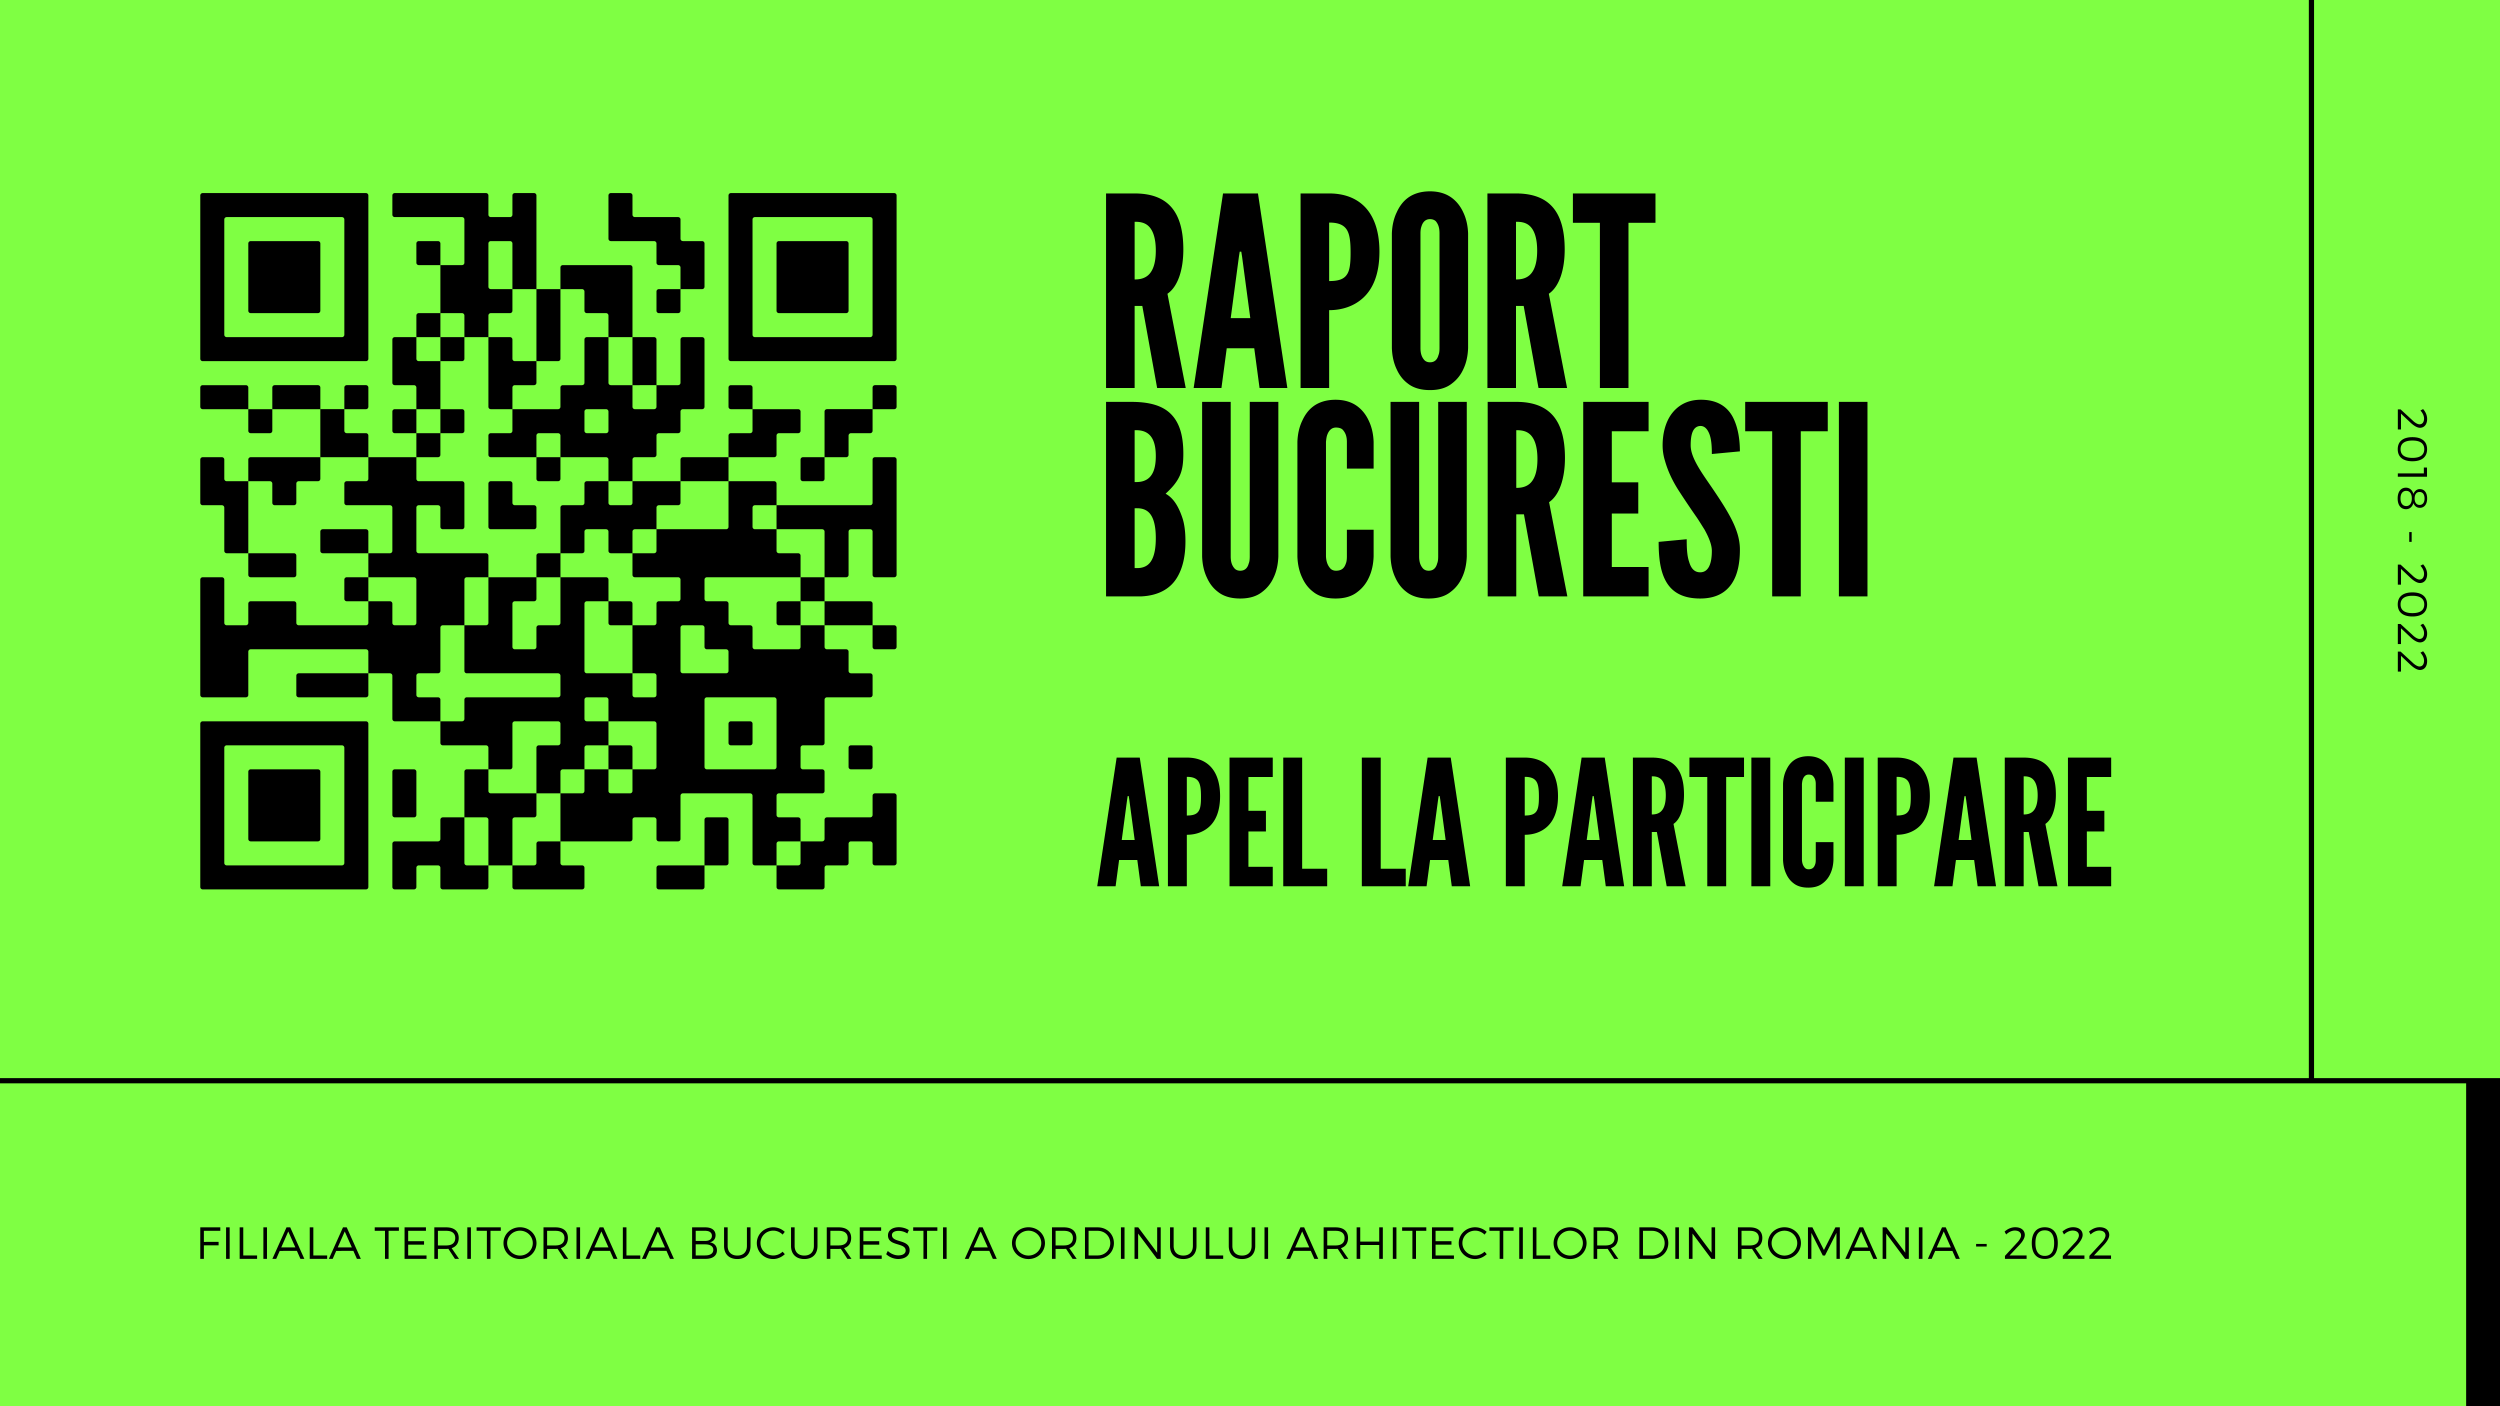 <?xml version="1.0" encoding="UTF-8" standalone="no"?>
<svg xmlns="http://www.w3.org/2000/svg" width="1920" height="1080" viewBox="0 0 1920 1080">
  <path d="M0 0h1920v1080H0z" style="fill:#7fff43"/>
  <path d="M631.418 683.054h-33.192a1.844 1.844 0 0 1-1.844-1.844v-16.596h16.596a1.844 1.844 0 0 0 1.844-1.844v-16.597h16.596a1.844 1.844 0 0 0 1.844-1.844v-14.752c0-1.018.826-1.844 1.844-1.844H668.3a1.844 1.844 0 0 0 1.844-1.844v-14.752c0-1.019.826-1.844 1.844-1.844h14.752c1.019 0 1.844.825 1.844 1.844v51.633a1.844 1.844 0 0 1-1.844 1.844h-14.752a1.844 1.844 0 0 1-1.844-1.844v-14.753a1.844 1.844 0 0 0-1.844-1.844h-14.752a1.844 1.844 0 0 0-1.844 1.844v14.753a1.844 1.844 0 0 1-1.844 1.844h-14.753a1.844 1.844 0 0 0-1.844 1.844v14.752a1.844 1.844 0 0 1-1.844 1.844zm-92.2 0h-33.193a1.844 1.844 0 0 1-1.844-1.844v-14.752c0-1.019.825-1.844 1.844-1.844h35.036v16.596a1.844 1.844 0 0 1-1.844 1.844zm-92.202 0h-51.633a1.844 1.844 0 0 1-1.844-1.844v-16.596h16.596a1.844 1.844 0 0 0 1.844-1.844v-14.753c0-1.018.826-1.844 1.844-1.844h16.597v16.597c0 1.018.825 1.844 1.844 1.844h14.752c1.018 0 1.844.825 1.844 1.844v14.752a1.844 1.844 0 0 1-1.844 1.844zm-73.761 0h-33.193a1.844 1.844 0 0 1-1.844-1.844v-14.752a1.844 1.844 0 0 0-1.844-1.844h-14.752a1.844 1.844 0 0 0-1.844 1.844v14.752a1.844 1.844 0 0 1-1.844 1.844h-14.752a1.844 1.844 0 0 1-1.844-1.844v-33.193c0-1.018.825-1.844 1.844-1.844h33.192a1.844 1.844 0 0 0 1.844-1.844v-14.752c0-1.018.826-1.844 1.844-1.844h16.597v35.037c0 1.018.825 1.844 1.844 1.844h16.596v16.596a1.844 1.844 0 0 1-1.844 1.844zm-92.201 0H155.66a1.844 1.844 0 0 1-1.844-1.844V555.816c0-1.018.825-1.844 1.844-1.844h125.394c1.018 0 1.844.826 1.844 1.844V681.21a1.844 1.844 0 0 1-1.844 1.844zm313.484-18.44h-14.752a1.844 1.844 0 0 1-1.844-1.844v-51.633a1.844 1.844 0 0 0-1.844-1.844h-51.633a1.844 1.844 0 0 0-1.844 1.844v33.192a1.844 1.844 0 0 1-1.844 1.844h-14.752a1.844 1.844 0 0 1-1.844-1.844v-14.752a1.844 1.844 0 0 0-1.844-1.844h-14.753a1.844 1.844 0 0 0-1.844 1.844v14.752a1.844 1.844 0 0 1-1.844 1.844H430.42v-36.88h16.596a1.844 1.844 0 0 0 1.844-1.844v-16.596h18.44v16.596c0 1.018.826 1.844 1.844 1.844h14.752a1.844 1.844 0 0 0 1.844-1.844v-16.596h16.597a1.844 1.844 0 0 0 1.844-1.844v-33.193a1.844 1.844 0 0 0-1.844-1.844H467.3v-16.596a1.844 1.844 0 0 0-1.844-1.844h-14.752a1.844 1.844 0 0 0-1.844 1.844v14.752c0 1.018.826 1.844 1.844 1.844H467.3v18.44h-16.596a1.844 1.844 0 0 0-1.844 1.844v16.597h-16.596a1.844 1.844 0 0 0-1.844 1.844v16.596h-18.44v-35.037c0-1.018.825-1.844 1.843-1.844h14.753a1.844 1.844 0 0 0 1.844-1.844v-14.752a1.844 1.844 0 0 0-1.844-1.844h-33.193a1.844 1.844 0 0 0-1.844 1.844v33.193a1.844 1.844 0 0 1-1.844 1.844H375.1v-16.597a1.844 1.844 0 0 0-1.844-1.844h-33.193a1.844 1.844 0 0 1-1.844-1.844v-16.596h16.597a1.844 1.844 0 0 0 1.844-1.844v-14.752c0-1.019.825-1.844 1.844-1.844h70.073a1.844 1.844 0 0 0 1.844-1.844v-14.752a1.844 1.844 0 0 0-1.844-1.844h-70.073a1.844 1.844 0 0 1-1.844-1.844V480.21h16.596a1.844 1.844 0 0 0 1.844-1.844V443.33h36.88v16.596a1.844 1.844 0 0 1-1.844 1.844h-14.752a1.844 1.844 0 0 0-1.844 1.844v33.192c0 1.019.826 1.844 1.844 1.844h14.752a1.844 1.844 0 0 0 1.844-1.844v-14.752c0-1.018.826-1.844 1.844-1.844h14.753a1.844 1.844 0 0 0 1.844-1.844V443.33h35.036c1.019 0 1.844.825 1.844 1.844v16.596h-16.596a1.844 1.844 0 0 0-1.844 1.844v51.633c0 1.018.826 1.844 1.844 1.844h35.036v16.596c0 1.018.826 1.844 1.844 1.844h14.753a1.844 1.844 0 0 0 1.844-1.844v-14.752a1.844 1.844 0 0 0-1.844-1.844H485.74V480.21h16.597a1.844 1.844 0 0 0 1.844-1.844v-14.752c0-1.019.825-1.844 1.844-1.844h14.752a1.844 1.844 0 0 0 1.844-1.844v-14.752a1.844 1.844 0 0 0-1.844-1.844h-33.193a1.844 1.844 0 0 1-1.844-1.844V424.89h16.597a1.844 1.844 0 0 0 1.844-1.844V406.45h53.476a1.844 1.844 0 0 0 1.844-1.844V369.57h35.037c1.018 0 1.844.825 1.844 1.844v16.596h-16.596a1.844 1.844 0 0 0-1.844 1.844v14.752c0 1.018.825 1.844 1.844 1.844h16.596v16.596c0 1.019.826 1.844 1.844 1.844h14.752c1.019 0 1.844.826 1.844 1.844v16.597h-71.917a1.844 1.844 0 0 0-1.844 1.844v14.752c0 1.018.826 1.844 1.844 1.844h14.752c1.019 0 1.844.825 1.844 1.844v14.752c0 1.018.826 1.844 1.844 1.844h14.753c1.018 0 1.844.826 1.844 1.844v14.752c0 1.019.825 1.844 1.844 1.844h33.192a1.844 1.844 0 0 0 1.844-1.844v-16.596h18.44v16.596c0 1.019.826 1.844 1.844 1.844h14.753c1.018 0 1.844.826 1.844 1.844v14.753c0 1.018.825 1.844 1.844 1.844h14.752c1.018 0 1.844.825 1.844 1.844v14.752a1.844 1.844 0 0 1-1.844 1.844h-33.193a1.844 1.844 0 0 0-1.844 1.844v33.192a1.844 1.844 0 0 1-1.844 1.844h-14.752a1.844 1.844 0 0 0-1.844 1.844v14.753c0 1.018.826 1.844 1.844 1.844h14.752c1.019 0 1.844.825 1.844 1.844v14.752a1.844 1.844 0 0 1-1.844 1.844h-33.192a1.844 1.844 0 0 0-1.844 1.844v14.752c0 1.018.826 1.844 1.844 1.844h14.752c1.019 0 1.844.826 1.844 1.844v16.596h-16.596a1.844 1.844 0 0 0-1.844 1.844v16.597zm-36.88 0H541.06v-35.037c0-1.018.826-1.844 1.844-1.844h14.752c1.019 0 1.844.826 1.844 1.844v33.193a1.844 1.844 0 0 1-1.844 1.844zm-165.963 0H375.1v-35.037a1.844 1.844 0 0 0-1.844-1.844H356.66v-35.036c0-1.019.825-1.844 1.844-1.844H375.1v16.596c0 1.018.826 1.844 1.844 1.844h35.036v16.596a1.844 1.844 0 0 1-1.844 1.844h-14.752a1.844 1.844 0 0 0-1.844 1.844v35.037zm-127.238-1.844v-88.514a1.844 1.844 0 0 0-1.844-1.844H174.1a1.844 1.844 0 0 0-1.844 1.844v88.514c0 1.018.826 1.844 1.844 1.844h88.513a1.844 1.844 0 0 0 1.844-1.844zm-20.284-16.597H192.54a1.844 1.844 0 0 1-1.844-1.844v-51.632c0-1.019.826-1.844 1.844-1.844h51.633c1.019 0 1.844.825 1.844 1.844v51.632a1.844 1.844 0 0 1-1.844 1.844zm73.761-18.44h-14.752a1.844 1.844 0 0 1-1.844-1.844v-33.192c0-1.019.825-1.844 1.844-1.844h14.752c1.019 0 1.844.825 1.844 1.844v33.192a1.844 1.844 0 0 1-1.844 1.844zm350.365-36.88h-14.752a1.844 1.844 0 0 1-1.844-1.844v-14.753c0-1.018.825-1.844 1.844-1.844h14.752c1.018 0 1.844.826 1.844 1.844v14.753a1.844 1.844 0 0 1-1.844 1.844zm-71.917-1.844v-51.633a1.844 1.844 0 0 0-1.844-1.844h-51.633a1.844 1.844 0 0 0-1.844 1.844v51.633c0 1.018.826 1.844 1.844 1.844h51.633a1.844 1.844 0 0 0 1.844-1.844zm-112.486 1.844H467.3v-18.44h16.596c1.019 0 1.844.825 1.844 1.843v16.597zm92.202-18.44h-14.753a1.844 1.844 0 0 1-1.844-1.845v-14.752c0-1.018.826-1.844 1.844-1.844h14.753c1.018 0 1.844.826 1.844 1.844v14.752a1.844 1.844 0 0 1-1.844 1.844zm-239.724-18.441h-33.192a1.844 1.844 0 0 1-1.844-1.844v-33.192a1.844 1.844 0 0 0-1.844-1.844h-16.596v-16.597a1.844 1.844 0 0 0-1.844-1.844H192.54a1.844 1.844 0 0 0-1.844 1.844v33.193a1.844 1.844 0 0 1-1.844 1.844H155.66a1.844 1.844 0 0 1-1.844-1.844v-88.513c0-1.019.825-1.844 1.844-1.844h14.752c1.019 0 1.844.825 1.844 1.844v33.192c0 1.018.826 1.844 1.844 1.844h14.752a1.844 1.844 0 0 0 1.844-1.844v-14.752c0-1.019.826-1.844 1.844-1.844h33.193c1.018 0 1.844.825 1.844 1.844v14.752c0 1.018.826 1.844 1.844 1.844h51.633a1.844 1.844 0 0 0 1.844-1.844v-16.596h16.596c1.018 0 1.844.825 1.844 1.844v14.752c0 1.018.825 1.844 1.844 1.844h14.752a1.844 1.844 0 0 0 1.844-1.844v-33.192a1.844 1.844 0 0 0-1.844-1.844h-35.036v-18.44h16.596a1.844 1.844 0 0 0 1.844-1.845v-33.192a1.844 1.844 0 0 0-1.844-1.844H266.3a1.844 1.844 0 0 1-1.844-1.844v-14.752c0-1.019.826-1.844 1.844-1.844h14.753a1.844 1.844 0 0 0 1.844-1.844v-16.597h36.88v16.597c0 1.018.826 1.844 1.844 1.844h33.193c1.018 0 1.844.825 1.844 1.844v33.192a1.844 1.844 0 0 1-1.844 1.844h-14.753a1.844 1.844 0 0 1-1.844-1.844v-14.752a1.844 1.844 0 0 0-1.844-1.844h-14.752a1.844 1.844 0 0 0-1.844 1.844v33.192c0 1.019.826 1.844 1.844 1.844h51.633c1.018 0 1.844.826 1.844 1.844v16.597h-16.596a1.844 1.844 0 0 0-1.844 1.844v35.036h-16.597a1.844 1.844 0 0 0-1.844 1.844v33.193a1.844 1.844 0 0 1-1.844 1.844h-14.752a1.844 1.844 0 0 0-1.844 1.844v14.752c0 1.018.826 1.844 1.844 1.844h14.752c1.019 0 1.844.825 1.844 1.844v16.596zm-55.32-18.44H229.42a1.844 1.844 0 0 1-1.844-1.844v-14.752c0-1.019.825-1.844 1.844-1.844h53.477v16.596a1.844 1.844 0 0 1-1.844 1.844zM559.5 515.248v-14.753a1.844 1.844 0 0 0-1.844-1.844h-14.752a1.844 1.844 0 0 1-1.844-1.844v-14.752a1.844 1.844 0 0 0-1.844-1.844h-14.752a1.844 1.844 0 0 0-1.844 1.844v33.193c0 1.018.826 1.844 1.844 1.844h33.192a1.844 1.844 0 0 0 1.844-1.844zm127.24-16.598h-14.752a1.844 1.844 0 0 1-1.844-1.844V480.21h16.596c1.019 0 1.844.826 1.844 1.844v14.752a1.844 1.844 0 0 1-1.844 1.844zm-18.44-18.44h-35.037v-18.44H668.3c1.018 0 1.844.825 1.844 1.844v16.596zm-55.32 0h-14.753a1.844 1.844 0 0 1-1.844-1.844v-14.752c0-1.019.826-1.844 1.844-1.844h16.596v18.44zm-129.083 0h-14.752a1.844 1.844 0 0 1-1.844-1.844V461.77h16.596c1.019 0 1.844.825 1.844 1.844v16.596zm147.522-18.44h-16.596v-18.44h18.44v18.44zm-350.364 0H266.3a1.844 1.844 0 0 1-1.844-1.844v-14.752c0-1.019.826-1.844 1.844-1.844h16.597v18.44zm405.685-18.44h-14.752a1.844 1.844 0 0 1-1.844-1.844v-33.193a1.844 1.844 0 0 0-1.844-1.844h-14.752a1.844 1.844 0 0 0-1.844 1.844v33.193a1.844 1.844 0 0 1-1.844 1.844h-16.597v-35.037a1.844 1.844 0 0 0-1.844-1.844h-35.036v-18.44H668.3a1.844 1.844 0 0 0 1.844-1.844v-33.193c0-1.018.826-1.844 1.844-1.844h14.752c1.019 0 1.844.826 1.844 1.844v88.514a1.844 1.844 0 0 1-1.844 1.844zm-258.163 0H411.98v-16.597c0-1.018.826-1.844 1.844-1.844h16.597v18.44zm-202.843 0H192.54a1.844 1.844 0 0 1-1.844-1.844V424.89h35.037c1.018 0 1.844.826 1.844 1.844v14.753a1.844 1.844 0 0 1-1.844 1.844zm258.163-18.44h-14.752a1.844 1.844 0 0 1-1.844-1.845v-14.752a1.844 1.844 0 0 0-1.844-1.844h-14.752a1.844 1.844 0 0 0-1.844 1.844v14.752a1.844 1.844 0 0 1-1.844 1.844H430.42v-35.036c0-1.019.825-1.844 1.844-1.844h14.752a1.844 1.844 0 0 0 1.844-1.844v-14.752c0-1.019.826-1.844 1.844-1.844H467.3v16.596c0 1.018.826 1.844 1.844 1.844h14.752a1.844 1.844 0 0 0 1.844-1.844V369.57h36.88v16.596a1.844 1.844 0 0 1-1.843 1.844h-14.752a1.844 1.844 0 0 0-1.844 1.844v16.596h-16.597a1.844 1.844 0 0 0-1.844 1.844v16.596zm-202.842 0H247.86a1.844 1.844 0 0 1-1.844-1.845v-14.752c0-1.018.826-1.844 1.844-1.844h33.193c1.018 0 1.844.826 1.844 1.844v16.596zm-92.202 0H174.1a1.844 1.844 0 0 1-1.844-1.845v-33.192a1.844 1.844 0 0 0-1.844-1.844H155.66a1.844 1.844 0 0 1-1.844-1.844v-33.193c0-1.018.825-1.844 1.844-1.844h14.752c1.019 0 1.844.826 1.844 1.844v14.753c0 1.018.826 1.844 1.844 1.844h16.596v55.32zm221.283-18.44h-33.192a1.844 1.844 0 0 1-1.844-1.845v-33.192c0-1.019.826-1.844 1.844-1.844h14.752c1.019 0 1.844.825 1.844 1.844v14.752c0 1.018.826 1.844 1.844 1.844h14.752c1.019 0 1.844.825 1.844 1.844v14.752a1.844 1.844 0 0 1-1.844 1.844zm-184.403-18.44H210.98a1.844 1.844 0 0 1-1.844-1.844v-14.752a1.844 1.844 0 0 0-1.844-1.844h-16.597v-16.597c0-1.018.826-1.844 1.844-1.844h53.477v16.597a1.844 1.844 0 0 1-1.844 1.844H229.42a1.844 1.844 0 0 0-1.844 1.844v14.752a1.844 1.844 0 0 1-1.844 1.844zm405.685-18.44h-14.752a1.844 1.844 0 0 1-1.844-1.844v-14.753c0-1.018.826-1.844 1.844-1.844h16.596v16.597a1.844 1.844 0 0 1-1.844 1.844zm-73.76 0H522.62v-16.597c0-1.018.826-1.844 1.844-1.844H559.5v18.44zm-73.762 0H467.3v-16.597a1.844 1.844 0 0 0-1.844-1.844H430.42v-16.596a1.844 1.844 0 0 0-1.844-1.844h-14.753a1.844 1.844 0 0 0-1.844 1.844v16.596h-35.036a1.844 1.844 0 0 1-1.844-1.844v-14.752c0-1.018.826-1.844 1.844-1.844h14.752a1.844 1.844 0 0 0 1.844-1.844v-16.596h35.037a1.844 1.844 0 0 0 1.844-1.844v-14.752c0-1.019.825-1.844 1.844-1.844h14.752a1.844 1.844 0 0 0 1.844-1.844v-33.193c0-1.018.826-1.844 1.844-1.844H467.3v35.037c0 1.018.826 1.844 1.844 1.844h16.596v16.596c0 1.018.826 1.844 1.844 1.844h14.753a1.844 1.844 0 0 0 1.844-1.844v-16.596h16.596a1.844 1.844 0 0 0 1.844-1.844v-33.193c0-1.018.826-1.844 1.844-1.844h14.752c1.019 0 1.844.826 1.844 1.844v51.633a1.844 1.844 0 0 1-1.844 1.844h-14.752a1.844 1.844 0 0 0-1.844 1.844v14.752a1.844 1.844 0 0 1-1.844 1.844h-14.752a1.844 1.844 0 0 0-1.844 1.844v14.752a1.844 1.844 0 0 1-1.844 1.844h-14.753a1.844 1.844 0 0 0-1.844 1.844v16.597zm-55.32 0h-14.753a1.844 1.844 0 0 1-1.844-1.844v-16.597h18.44v16.597a1.844 1.844 0 0 1-1.843 1.844zm221.283-18.44h-16.597v-35.037c0-1.019.826-1.844 1.844-1.844h35.037v16.596a1.844 1.844 0 0 1-1.844 1.844h-14.752a1.844 1.844 0 0 0-1.844 1.844v14.752a1.844 1.844 0 0 1-1.844 1.844zm-55.321 0H559.5v-16.597c0-1.018.826-1.844 1.844-1.844h14.753a1.844 1.844 0 0 0 1.844-1.844v-16.596h35.036c1.019 0 1.844.825 1.844 1.844v14.752a1.844 1.844 0 0 1-1.844 1.844h-14.752a1.844 1.844 0 0 0-1.844 1.844v14.752a1.844 1.844 0 0 1-1.844 1.844zm-258.164 0h-16.596v-18.441h18.44v16.596a1.844 1.844 0 0 1-1.844 1.844zm-55.32 0h-35.037v-36.881h18.44v16.596c0 1.018.826 1.844 1.844 1.844h14.753c1.018 0 1.844.826 1.844 1.844v16.596zM467.3 330.844v-14.752a1.844 1.844 0 0 0-1.844-1.844h-14.752a1.844 1.844 0 0 0-1.844 1.844v14.752c0 1.018.826 1.844 1.844 1.844h14.752a1.844 1.844 0 0 0 1.844-1.844zm-112.485 1.844h-16.597v-18.44h16.597c1.018 0 1.844.825 1.844 1.844v14.752a1.844 1.844 0 0 1-1.844 1.844zm-36.88 0h-14.753a1.844 1.844 0 0 1-1.844-1.844v-14.752c0-1.019.825-1.844 1.844-1.844h16.596v18.44zm-110.642 0H192.54a1.844 1.844 0 0 1-1.844-1.844v-16.596h18.44v16.596a1.844 1.844 0 0 1-1.843 1.844zm479.446-18.44h-16.596v-16.596c0-1.019.826-1.844 1.844-1.844h14.752c1.019 0 1.844.825 1.844 1.844v14.752a1.844 1.844 0 0 1-1.844 1.844zm-110.641 0h-14.753a1.844 1.844 0 0 1-1.844-1.844v-14.752c0-1.019.826-1.844 1.844-1.844h14.753c1.018 0 1.844.825 1.844 1.844v16.596zm-184.403 0h-14.752a1.844 1.844 0 0 1-1.844-1.844v-53.477h16.596c1.019 0 1.844.826 1.844 1.844v14.752c0 1.019.826 1.844 1.844 1.844h16.596v16.597a1.844 1.844 0 0 1-1.844 1.844h-14.752a1.844 1.844 0 0 0-1.844 1.844v16.596zm-55.32 0h-16.597v-16.596a1.844 1.844 0 0 0-1.844-1.844h-14.752a1.844 1.844 0 0 1-1.844-1.844v-33.193c0-1.018.825-1.844 1.844-1.844h16.596v16.596c0 1.019.826 1.844 1.844 1.844h16.596v36.88zm-55.321 0h-16.597v-16.596c0-1.019.826-1.844 1.844-1.844h14.753c1.018 0 1.844.825 1.844 1.844v14.752a1.844 1.844 0 0 1-1.844 1.844zm-36.88 0h-35.037v-16.596c0-1.019.825-1.844 1.844-1.844h33.192c1.019 0 1.844.825 1.844 1.844v16.596zm-55.322 0H155.66a1.844 1.844 0 0 1-1.844-1.844v-14.752c0-1.019.825-1.844 1.844-1.844h33.192c1.019 0 1.844.825 1.844 1.844v16.596zm313.485-18.44H485.74v-36.881h16.597c1.018 0 1.844.826 1.844 1.844v35.037zm184.402-18.44H561.345a1.844 1.844 0 0 1-1.844-1.845V150.131c0-1.019.826-1.844 1.844-1.844H686.74c1.019 0 1.844.825 1.844 1.844v125.393a1.844 1.844 0 0 1-1.844 1.844zm-258.163 0h-16.597v-55.321h18.44v53.476a1.844 1.844 0 0 1-1.843 1.844zm-73.761 0h-16.597v-18.441h18.44v16.596a1.844 1.844 0 0 1-1.843 1.844zm-73.761 0H155.66a1.844 1.844 0 0 1-1.844-1.845V150.131c0-1.019.825-1.844 1.844-1.844h125.394c1.018 0 1.844.825 1.844 1.844v125.393a1.844 1.844 0 0 1-1.844 1.844zm389.089-20.285V168.57a1.844 1.844 0 0 0-1.844-1.844h-88.513a1.844 1.844 0 0 0-1.844 1.844v88.513c0 1.018.825 1.844 1.844 1.844h88.513a1.844 1.844 0 0 0 1.844-1.844zm-186.247 1.844H467.3v-16.596a1.844 1.844 0 0 0-1.844-1.844h-14.752a1.844 1.844 0 0 1-1.844-1.844v-14.752a1.844 1.844 0 0 0-1.844-1.845H430.42V205.45c0-1.018.825-1.844 1.844-1.844h51.632c1.019 0 1.844.826 1.844 1.844v53.477zm-110.641 0h-16.596v-16.596a1.844 1.844 0 0 0-1.844-1.844h-16.597v-36.88h16.597a1.844 1.844 0 0 0 1.844-1.845V168.57a1.844 1.844 0 0 0-1.844-1.844h-51.633a1.844 1.844 0 0 1-1.844-1.844V150.13c0-1.019.825-1.844 1.844-1.844h70.073c1.018 0 1.844.825 1.844 1.844v14.752c0 1.018.826 1.844 1.844 1.844h14.752a1.844 1.844 0 0 0 1.844-1.844V150.13c0-1.019.826-1.844 1.844-1.844h14.752c1.019 0 1.844.825 1.844 1.844v71.917h-18.44V187.01a1.844 1.844 0 0 0-1.844-1.844h-14.752a1.844 1.844 0 0 0-1.844 1.844v33.192c0 1.019.826 1.844 1.844 1.844h16.596v16.597a1.844 1.844 0 0 1-1.844 1.844h-14.752a1.844 1.844 0 0 0-1.844 1.844v16.596zm-36.88 0h-16.597v-16.596c0-1.019.826-1.844 1.844-1.844h16.596v18.44zm-71.918-1.844V168.57a1.844 1.844 0 0 0-1.844-1.844H174.1a1.844 1.844 0 0 0-1.844 1.844v88.513c0 1.018.826 1.844 1.844 1.844h88.513a1.844 1.844 0 0 0 1.844-1.844zm385.402-16.596h-51.633a1.844 1.844 0 0 1-1.844-1.844V187.01c0-1.018.826-1.844 1.844-1.844h51.633c1.018 0 1.844.826 1.844 1.844v51.633a1.844 1.844 0 0 1-1.844 1.844zm-129.082 0h-14.752a1.844 1.844 0 0 1-1.844-1.844v-14.752c0-1.019.825-1.844 1.844-1.844h16.596v16.596a1.844 1.844 0 0 1-1.844 1.844zm-276.604 0H192.54a1.844 1.844 0 0 1-1.844-1.844V187.01c0-1.018.826-1.844 1.844-1.844h51.633c1.019 0 1.844.826 1.844 1.844v51.633a1.844 1.844 0 0 1-1.844 1.844zm295.044-18.44h-16.596V205.45a1.844 1.844 0 0 0-1.844-1.844h-14.752a1.844 1.844 0 0 1-1.844-1.844V187.01a1.844 1.844 0 0 0-1.844-1.844h-33.193a1.844 1.844 0 0 1-1.844-1.844V150.13c0-1.019.826-1.844 1.844-1.844h14.752c1.019 0 1.844.825 1.844 1.844v14.752c0 1.018.826 1.844 1.844 1.844h33.193c1.018 0 1.844.825 1.844 1.844v14.752c0 1.018.826 1.844 1.844 1.844h14.752c1.019 0 1.844.826 1.844 1.844v33.192a1.844 1.844 0 0 1-1.844 1.845zm-202.843-18.44h-14.752a1.844 1.844 0 0 1-1.844-1.845V187.01c0-1.018.826-1.844 1.844-1.844h14.752c1.019 0 1.844.826 1.844 1.844v16.596zm1266.32 419.098h13.441v15.86h-13.441v27.153h18.684v14.92h-33.201v-98.796h33.2v14.92h-18.683zm-48.518 2.822c2.016 0 4.704-.268 6.855-2.15 2.15-1.882 3.898-5.512 3.898-12.501 0-6.99-1.748-10.754-3.898-12.636-2.15-1.881-4.84-2.016-6.855-2.016zm11.425 55.111-7.527-41.669h-3.898v41.67h-14.518v-98.797h14.518c17.34 0 24.732 9.812 24.732 28.496 0 9.812-2.554 18.684-8.065 22.448l9.275 47.852H1565.6zm-55.642-66.67-.403-2.555h-.807l-.403 2.554-4.167 31.185h9.946l-4.167-31.185zm-24.598 66.67 14.92-98.796h17.743l14.92 98.796h-14.114l-2.688-20.162h-13.98l-2.688 20.162zm-28.76-54.304c4.436 0 7.259-.807 8.872-3.092 1.613-2.15 2.016-5.78 2.016-11.291s-.403-9.41-2.016-11.829c-1.613-2.42-4.436-3.494-8.872-3.494zm-14.517-44.492h14.517c6.318 0 12.635 1.613 17.474 6.183 4.84 4.57 8.065 12.097 8.065 23.388 0 11.291-3.226 18.684-8.065 23.255-4.839 4.57-11.156 6.452-17.474 6.452v39.518h-14.517zm-25.267 0h14.517v98.796h-14.517zm-8.73 64.923v13.576c-.137 4.033-.942 7.662-2.42 10.754-1.21 2.688-3.092 5.242-5.78 7.258-2.689 2.15-6.318 3.36-11.157 3.36s-8.603-1.21-11.291-3.36c-2.688-2.016-4.436-4.57-5.646-7.258-1.478-3.092-2.285-6.721-2.42-10.754V602.14c.135-3.899.942-7.528 2.42-10.62 1.21-2.688 2.958-5.376 5.646-7.392 2.688-2.017 6.452-3.36 11.291-3.36 4.84 0 8.468 1.343 11.157 3.36 2.688 2.016 4.57 4.704 5.78 7.392 1.478 3.092 2.285 6.721 2.42 10.62v13.576h-13.577V602.14c0-2.689-.672-4.57-2.15-6.184-.673-.672-1.882-1.075-3.361-1.075-2.554 0-3.764 1.882-4.436 3.63-.403 1.075-.537 2.284-.672 3.629v58.202c.134 2.823.941 4.705 2.285 6.183.672.673 1.613 1.076 2.823 1.076 3.092 0 4.301-1.613 4.974-3.63.403-.94.537-2.15.537-3.629v-13.576h13.576zm-63.039-64.923h14.517v98.796h-14.517zm-19.35 14.92v83.876h-14.518v-83.876h-13.71v-14.92h41.938v14.92zm-57.122 28.765c2.017 0 4.705-.268 6.856-2.15 2.15-1.882 3.898-5.512 3.898-12.501 0-6.99-1.748-10.754-3.898-12.636-2.15-1.881-4.84-2.016-6.856-2.016zm11.426 55.111-7.527-41.669h-3.899v41.67h-14.517v-98.797h14.517c17.34 0 24.733 9.812 24.733 28.496 0 9.812-2.554 18.684-8.065 22.448l9.275 47.852h-14.517zm-55.642-66.67-.404-2.555h-.806l-.403 2.554-4.167 31.185h9.946l-4.166-31.185zm-24.599 66.67 14.92-98.796h17.744l14.92 98.796h-14.114l-2.688-20.162h-13.98l-2.688 20.162zm-28.759-54.304c4.436 0 7.259-.807 8.872-3.092 1.613-2.15 2.016-5.78 2.016-11.291s-.403-9.41-2.016-11.829c-1.613-2.42-4.436-3.494-8.872-3.494zm-14.517-44.492h14.517c6.318 0 12.636 1.613 17.475 6.183 4.839 4.57 8.065 12.097 8.065 23.388 0 11.291-3.226 18.684-8.065 23.255-4.84 4.57-11.157 6.452-17.475 6.452v39.518h-14.517zm-50.397 32.125-.403-2.554h-.806l-.404 2.554-4.167 31.185h9.947l-4.167-31.185zm-24.598 66.671 14.92-98.796h17.743l14.92 98.796h-14.113l-2.688-20.162h-13.98l-2.688 20.162zm-1.877 0h-33.739v-98.796h14.517v85.355h19.222zm-60.345 0h-33.739v-98.796h14.517v85.355h19.222zm-60.483-57.933h13.442v15.86h-13.442v27.153h18.684v14.92h-33.2v-98.796h33.2v14.92h-18.684zm-47.308 3.629c4.435 0 7.258-.807 8.871-3.092 1.613-2.15 2.016-5.78 2.016-11.291s-.403-9.41-2.016-11.829c-1.613-2.42-4.436-3.494-8.871-3.494zm-14.517-44.492h14.517c6.317 0 12.635 1.613 17.474 6.183s8.065 12.097 8.065 23.388c0 11.291-3.226 18.684-8.065 23.255-4.839 4.57-11.157 6.452-17.474 6.452v39.518H896.96zm-29.7 32.125-.403-2.554h-.807l-.403 2.554-4.167 31.185h9.947l-4.167-31.185zm-24.598 66.671 14.92-98.796h17.743l14.92 98.796h-14.113l-2.689-20.162h-13.98l-2.687 20.162zm569.597-372h21.951v149.393h-21.951zM1382.99 331.2v126.831h-21.951v-126.83h-20.732v-22.562h63.415V331.2zm-68.293 17.48c0-4.878-.204-10.366-1.626-14.634-1.423-4.065-3.659-6.91-7.114-6.91-5.691.203-7.52 6.097-7.52 14.837 0 5.081 2.235 10.366 5.487 16.057 3.252 5.691 7.52 11.585 11.789 17.886 5.081 7.52 10.163 15.244 14.024 22.765 3.862 7.52 6.504 15.244 6.504 23.374 0 9.96-1.626 19.31-6.3 26.22-4.675 6.91-12.196 11.382-24.188 11.382-14.024 0-21.951-5.285-26.423-13.415-4.472-8.13-5.488-18.902-5.488-30.081l21.545-2.033c0 6.301.204 12.602 1.83 17.277 1.422 4.878 3.861 8.13 8.536 8.13 6.504 0 8.944-6.91 8.944-16.464 0-4.878-2.44-10.569-5.691-16.463-1.83-2.846-3.66-5.895-5.692-8.944a705.423 705.423 0 0 1-13.82-20.528c-4.879-7.52-8.538-15.244-10.773-23.171a39.91 39.91 0 0 1-1.83-11.992c0-8.13 1.83-16.87 6.504-23.578 4.675-6.504 11.79-11.179 22.155-11.382 13.212-.204 20.936 5.284 25.204 13.211 4.268 8.13 5.488 18.09 5.488 26.423zm-76.83 21.748h20.325v23.984h-20.325v41.058h28.252v22.561h-50.204V308.64h50.204v22.56h-28.252zm-73.375 4.269c3.049 0 7.114-.407 10.366-3.252 3.252-2.846 5.894-8.334 5.894-18.903 0-10.569-2.642-16.26-5.894-19.106-3.252-2.845-7.317-3.049-10.366-3.049zm17.277 83.334-11.383-63.009h-5.894v63.009h-21.952V308.639h21.952c26.22 0 37.399 14.838 37.399 43.09 0 14.838-3.862 28.252-12.196 33.943l14.025 72.359h-21.951zm-55.286-149.392v118.7c-.203 6.098-1.422 11.586-3.658 16.261-1.83 4.065-4.675 7.927-8.74 10.976-4.065 3.252-9.553 5.081-16.87 5.081s-13.008-1.83-17.073-5.081c-4.066-3.05-6.708-6.91-8.537-10.976-2.236-4.675-3.456-10.163-3.659-16.26V308.639h21.952v118.7c0 4.269 1.016 7.115 3.048 9.35 1.017 1.016 2.44 1.626 4.269 1.626 3.861 0 5.69-2.439 6.504-5.488.61-1.422.813-3.252.813-5.487V308.639Zm-71.545 98.172v20.529c-.204 6.097-1.423 11.585-3.659 16.26-1.829 4.065-4.674 7.927-8.74 10.976-4.065 3.252-9.552 5.081-16.87 5.081-7.317 0-13.008-1.83-17.073-5.081-4.065-3.05-6.707-6.91-8.537-10.976-2.236-4.675-3.455-10.163-3.658-16.26v-88.01c.204-5.894 1.422-11.382 3.658-16.057 1.83-4.065 4.472-8.13 8.537-11.179 4.065-3.048 9.756-5.08 17.073-5.08s12.805 2.032 16.87 5.08c4.066 3.049 6.911 7.114 8.74 11.18 2.236 4.674 3.456 10.162 3.659 16.056v20.529h-20.529V339.33c0-4.065-1.016-6.91-3.252-9.35-1.016-1.015-2.845-1.625-5.081-1.625-3.862 0-5.691 2.845-6.708 5.487-.61 1.627-.813 3.456-1.016 5.488v88.01c.204 4.268 1.423 7.114 3.455 9.35 1.017 1.015 2.44 1.625 4.269 1.625 4.675 0 6.504-2.439 7.52-5.488.61-1.422.814-3.252.814-5.487v-20.53Zm-73.172-98.172v118.7c-.203 6.098-1.422 11.586-3.658 16.261-1.83 4.065-4.675 7.927-8.74 10.976-4.065 3.252-9.553 5.081-16.87 5.081s-13.008-1.83-17.074-5.081c-4.065-3.05-6.707-6.91-8.536-10.976-2.236-4.675-3.456-10.163-3.659-16.26V308.639h21.952v118.7c0 4.269 1.016 7.115 3.048 9.35 1.017 1.016 2.44 1.626 4.269 1.626 3.862 0 5.69-2.439 6.504-5.488.61-1.422.813-3.252.813-5.487V308.639ZM871.4 436.283c1.83 0 6.098.406 9.756-2.236 3.66-2.642 6.505-8.537 6.505-20.732 0-12.195-2.846-18.09-6.505-20.732-3.658-2.642-7.926-2.236-9.756-2.236v45.936zm0-66.058c1.83 0 6.098.203 9.756-2.236 3.66-2.439 6.505-7.317 6.505-17.683s-2.846-15.244-6.505-17.683c-3.658-2.44-7.926-2.236-9.756-2.236v39.838zm-21.951 87.806V308.639h19.309c13.008 0 23.171 2.44 29.878 8.74 6.708 6.3 10.163 16.057 10.163 30.894 0 7.114-.61 12.399-2.846 17.277-2.235 4.878-5.69 8.943-10.772 13.618 5.488 3.049 9.553 8.74 12.805 18.293 1.626 4.675 2.439 10.773 2.439 18.293 0 11.179-2.033 21.138-7.114 28.862-5.082 7.724-13.822 12.805-26.83 13.415h-27.033Zm401.224-286.898v126.831h-21.952v-126.83h-20.732v-22.562h63.416v22.561zm-86.384 43.497c3.05 0 7.115-.407 10.366-3.252 3.253-2.846 5.895-8.334 5.895-18.903 0-10.57-2.642-16.26-5.894-19.106-3.252-2.845-7.318-3.049-10.367-3.049v44.31zm17.277 83.334-11.382-63.009h-5.895v63.01h-21.951V148.571h21.951c26.22 0 37.4 14.838 37.4 43.09 0 14.838-3.862 28.252-12.196 33.944l14.025 72.358zm-76.017-118.7c0-4.066-.813-6.911-2.845-9.35-1.017-1.016-2.643-1.626-4.472-1.626-3.862 0-5.691 2.845-6.504 5.488-.61 1.626-.813 3.455-.813 5.487v88.01c0 4.268 1.016 7.114 3.049 9.35 1.016 1.016 2.439 1.625 4.268 1.625 3.862 0 5.691-2.439 6.504-5.487.61-1.423.813-3.252.813-5.488zm21.952 88.009c-.204 6.097-1.423 11.585-3.659 16.26-1.83 4.065-4.675 7.927-8.74 10.976-4.065 3.252-9.553 5.081-16.87 5.081s-13.008-1.829-17.073-5.081c-4.065-3.049-6.708-6.91-8.537-10.976-2.236-4.675-3.456-10.162-3.659-16.26v-88.01c.204-5.894 1.423-11.382 3.659-16.057 1.83-4.065 4.472-8.13 8.537-11.178 4.065-3.05 9.756-5.082 17.073-5.082s12.805 2.033 16.87 5.082c4.065 3.048 6.91 7.114 8.74 11.178 2.236 4.675 3.455 10.163 3.659 16.057zm-106.709-51.424c6.708 0 10.976-1.22 13.415-4.674 2.439-3.252 3.049-8.74 3.049-17.074 0-8.333-.61-14.227-3.05-17.886-2.438-3.659-6.707-5.285-13.414-5.285v44.92zm-21.951-67.277h21.951c9.553 0 19.106 2.44 26.423 9.35 7.317 6.91 12.196 18.293 12.196 35.366s-4.879 28.253-12.196 35.163c-7.317 6.91-16.87 9.756-26.423 9.756v59.757H998.84V148.572Zm-44.92 48.578-.61-3.862h-1.219l-.61 3.862-6.3 47.155h15.04zm-37.195 100.814 22.561-149.392h26.83l22.56 149.392h-21.34l-4.066-30.488h-21.138l-4.065 30.488h-21.342zM871.4 214.63c3.05 0 7.114-.407 10.366-3.252 3.252-2.846 5.895-8.334 5.895-18.903 0-10.57-2.643-16.26-5.895-19.106-3.252-2.845-7.317-3.049-10.366-3.049v44.31zm17.277 83.334-11.382-63.009H871.4v63.01h-21.951V148.571H871.4c26.22 0 37.4 14.838 37.4 43.09 0 14.838-3.863 28.252-12.196 33.944l14.024 72.358zm723.856 644.548c-2.869 0-5.807 1.245-8.157 3.353l1.21 2.212c1.935-1.866 4.39-3.007 6.601-3.007 3.042 0 4.84 1.417 4.84 3.767 0 1.556-1.28 3.803-3.319 5.842l-9.056 9.851v2.281h16.626v-2.627h-13.1l7.431-7.88c2.558-2.73 4.286-5.53 4.286-7.846 0-3.63-2.903-5.946-7.362-5.946zm-20.428 0c-2.869 0-5.807 1.245-8.157 3.353l1.21 2.212c1.935-1.866 4.39-3.007 6.601-3.007 3.042 0 4.84 1.417 4.84 3.767 0 1.556-1.28 3.803-3.319 5.842l-9.056 9.851v2.281h16.626v-2.627h-13.1l7.431-7.88c2.558-2.73 4.286-5.53 4.286-7.846 0-3.63-2.903-5.946-7.362-5.946zm-21.707 2.385c4.7 0 7.19 3.25 7.19 9.816 0 6.533-2.49 9.817-7.19 9.817s-7.19-3.284-7.19-9.817c0-6.567 2.49-9.816 7.19-9.816zm0-2.35c-6.429 0-9.99 4.355-9.99 12.167 0 7.811 3.561 12.167 9.99 12.167s9.99-4.356 9.99-12.167c0-7.812-3.561-12.167-9.99-12.167zm-22.71-.034c-2.868 0-5.806 1.244-8.157 3.352l1.21 2.213c1.936-1.867 4.39-3.008 6.602-3.008 3.042 0 4.84 1.417 4.84 3.768 0 1.555-1.28 3.802-3.319 5.841l-9.056 9.852v2.28h16.626v-2.626h-13.1l7.431-7.881c2.558-2.73 4.286-5.53 4.286-7.846 0-3.63-2.903-5.945-7.362-5.945zm-30.036 12.823h8.123v2.005h-8.123zm-19.391 2.696h-10.854l5.392-12.27zm1.175 2.662 2.696 6.118h3.007l-10.819-24.196h-2.868l-10.854 24.196h2.938l2.696-6.118zm-25.751-18.078h2.765v24.196h-2.765zm-24.956 0h-2.869v24.196h2.765v-19.426l14.518 19.426h2.834v-24.196h-2.73v19.46zm-13.896 15.416h-10.853l5.392-12.27zm1.176 2.662 2.696 6.118h3.007l-10.819-24.196h-2.868l-10.854 24.196h2.938l2.696-6.118zm-44.07-18.078h-3.422v24.196h2.626v-19.944l8.78 17.386h1.659l8.814-17.386.033 19.944h2.558v-24.196h-3.387l-8.814 17.421zm-21.466 2.558c5.393 0 9.817 4.217 9.817 9.54 0 5.324-4.425 9.575-9.816 9.575-5.392 0-9.886-4.251-9.886-9.575 0-5.323 4.493-9.54 9.886-9.54zm0-2.627c-7.085 0-12.685 5.323-12.685 12.167 0 6.81 5.6 12.236 12.685 12.236 7.052 0 12.652-5.426 12.652-12.236 0-6.809-5.6-12.167-12.651-12.167zm-32.975 13.965v-11.234h6.43c4.39 0 6.878 1.866 6.878 5.53 0 3.768-2.489 5.703-6.879 5.703h-6.429zm13.066 10.3h3.145l-5.669-8.226c3.491-1.14 5.427-3.837 5.427-7.847 0-5.15-3.491-8.122-9.54-8.122h-9.194v24.195h2.765v-7.639h6.429c.553 0 1.106-.032 1.625-.068zm-50.604-24.196h-2.868v24.196h2.765v-19.426l14.517 19.426h2.834v-24.196h-2.73v19.46zm-13.307 0h2.765v24.196h-2.765zm-24.852 2.662h6.947c5.427 0 9.713 4.044 9.713 9.47 0 5.393-4.217 9.437-9.61 9.437h-7.05v-18.907zm-2.766-2.662v24.196h9.678c7.12 0 12.547-5.22 12.547-12.098 0-6.878-5.392-12.097-12.443-12.097h-9.782zm-32.387 13.896v-11.234h6.43c4.389 0 6.877 1.866 6.877 5.53 0 3.768-2.488 5.703-6.878 5.703h-6.429zm13.065 10.3h3.146l-5.67-8.226c3.492-1.14 5.428-3.837 5.428-7.847 0-5.15-3.491-8.122-9.54-8.122h-9.194v24.195h2.765v-7.639h6.429c.553 0 1.106-.032 1.624-.068zm-33.873-21.638c5.392 0 9.816 4.217 9.816 9.54 0 5.324-4.424 9.575-9.816 9.575s-9.886-4.251-9.886-9.575c0-5.323 4.494-9.54 9.886-9.54zm0-2.627c-7.086 0-12.685 5.323-12.685 12.167 0 6.81 5.599 12.236 12.685 12.236 7.051 0 12.65-5.426 12.65-12.236 0-6.809-5.599-12.167-12.65-12.167zm-15.244 24.265v-2.627h-10.611v-21.569h-2.765v24.196zm-23.815-24.196h2.765v24.196h-2.765zm-15.036 2.662v21.534h2.766v-21.534h7.915v-2.662h-18.561v2.662zm-18.803-2.73c-7.017 0-12.616 5.357-12.616 12.132 0 6.844 5.53 12.27 12.512 12.27 3.353 0 6.602-1.486 8.987-3.733l-1.694-1.9c-1.901 1.797-4.493 2.903-7.155 2.903-5.461 0-9.851-4.252-9.851-9.54 0-5.323 4.39-9.54 9.85-9.54 2.663 0 5.29 1.14 7.156 3.041l1.66-2.108c-2.316-2.178-5.531-3.526-8.85-3.526zm-16.315 24.264v-2.627h-14.102v-8.296h12.201v-2.661h-12.201v-7.95h13.653v-2.662h-16.419v24.196zm-31.903-21.534v21.534h2.765v-21.534h7.915v-2.662h-18.561v2.662zm-15.036-2.662h2.765v24.196h-2.765zm-25.025 10.923v-10.923h-2.765v24.196h2.765v-10.646h14.586v10.646h2.765v-24.196h-2.765v10.923zm-25.337 2.973v-11.234h6.43c4.39 0 6.878 1.866 6.878 5.53 0 3.768-2.489 5.703-6.878 5.703h-6.43zm13.066 10.3h3.145l-5.669-8.226c3.492-1.14 5.427-3.837 5.427-7.847 0-5.15-3.491-8.122-9.54-8.122h-9.194v24.195h2.765v-7.639h6.43c.552 0 1.105-.032 1.624-.068zm-26.857-8.781H994.68l5.392-12.27zm1.175 2.661 2.696 6.118h3.007l-10.818-24.195h-2.87l-10.853 24.195h2.938l2.696-6.118zm-35.567-18.077h2.765v24.195h-2.765zm-7.12 0h-2.766v14.24c0 4.701-2.765 7.432-7.362 7.432-4.597 0-7.432-2.731-7.432-7.431v-14.241h-2.765v14.24c0 6.291 3.837 10.093 10.197 10.093 6.325 0 10.127-3.802 10.127-10.092zm-24.611 24.195v-2.627H928.8v-21.568h-2.766v24.195zm-20.497-24.195h-2.765v14.24c0 4.701-2.765 7.432-7.363 7.432-4.597 0-7.431-2.731-7.431-7.431v-14.241h-2.765v14.24c0 6.291 3.836 10.093 10.196 10.093 6.326 0 10.128-3.802 10.128-10.092zm-44.728 0h-2.868v24.195h2.765v-19.425L888.6 966.81h2.834v-24.195h-2.73v19.46zm-13.307 0h2.765v24.195h-2.765zm-24.852 2.661h6.947c5.427 0 9.713 4.044 9.713 9.471 0 5.392-4.217 9.436-9.61 9.436h-7.05v-18.906zm-2.766-2.661v24.195h9.678c7.121 0 12.547-5.219 12.547-12.097 0-6.879-5.392-12.098-12.443-12.098h-9.782zm-22.57 13.895v-11.234h6.429c4.39 0 6.878 1.867 6.878 5.53 0 3.768-2.488 5.704-6.878 5.704h-6.43zm13.065 10.3h3.146l-5.669-8.226c3.492-1.14 5.427-3.836 5.427-7.846 0-5.15-3.491-8.123-9.54-8.123h-9.194v24.195h2.765v-7.638h6.43c.552 0 1.105-.035 1.624-.069l5.012 7.708zm-33.874-21.637c5.393 0 9.817 4.216 9.817 9.54 0 5.323-4.424 9.574-9.817 9.574-5.392 0-9.885-4.251-9.885-9.574 0-5.324 4.493-9.54 9.885-9.54zm0-2.627c-7.086 0-12.685 5.323-12.685 12.167 0 6.809 5.6 12.236 12.685 12.236 7.051 0 12.651-5.427 12.651-12.236 0-6.81-5.6-12.167-12.65-12.167zm-31.247 15.485h-10.853l5.392-12.27zm1.175 2.661 2.697 6.118h3.007l-10.82-24.195h-2.868l-10.853 24.195h2.937l2.697-6.118zm-35.567-18.077h2.765v24.195h-2.765zm-15.036 2.661v21.534h2.765v-21.534h7.916v-2.661h-18.561v2.661zm-18.872-2.765c-5.012 0-8.365 2.454-8.365 6.257 0 8.675 13.619 5.288 13.584 11.648 0 2.315-2.178 3.733-5.668 3.733-2.731 0-5.807-1.245-8.054-3.423l-1.245 2.49c2.282 2.177 5.738 3.697 9.264 3.697 5.184 0 8.745-2.592 8.745-6.636.034-8.78-13.585-5.53-13.585-11.752 0-2.04 2.04-3.215 5.15-3.215 1.936 0 4.494.588 6.671 2.04l1.176-2.593c-2.005-1.348-4.874-2.247-7.674-2.247zm-13.17 24.3v-2.628h-14.102v-8.295h12.201v-2.662h-12.201v-7.95h13.653v-2.661h-16.418v24.195zm-39.438-10.301v-11.234h6.429c4.39 0 6.878 1.867 6.878 5.53 0 3.768-2.488 5.704-6.878 5.704h-6.43zm13.066 10.3h3.145l-5.669-8.226c3.492-1.14 5.427-3.836 5.427-7.846 0-5.15-3.491-8.123-9.54-8.123h-9.194v24.195h2.765v-7.638h6.43c.552 0 1.105-.035 1.624-.069l5.012 7.708zm-22.952-24.195h-2.765v14.24c0 4.701-2.766 7.432-7.363 7.432s-7.431-2.731-7.431-7.431v-14.241h-2.765v14.24c0 6.291 3.836 10.093 10.196 10.093 6.326 0 10.128-3.802 10.128-10.092zm-33.977-.069c-7.017 0-12.617 5.358-12.617 12.132 0 6.844 5.53 12.271 12.513 12.271 3.352 0 6.601-1.486 8.987-3.733l-1.694-1.9c-1.901 1.797-4.494 2.903-7.155 2.903-5.462 0-9.851-4.252-9.851-9.54 0-5.324 4.39-9.54 9.85-9.54 2.662 0 5.289 1.14 7.156 3.042l1.659-2.11c-2.316-2.177-5.53-3.525-8.848-3.525zm-17.456.069h-2.765v14.24c0 4.701-2.765 7.432-7.362 7.432-4.598 0-7.432-2.731-7.432-7.431v-14.241h-2.765v14.24c0 6.291 3.837 10.093 10.196 10.093 6.326 0 10.128-3.802 10.128-10.092zm-42.1 13.065h7.293c3.94 0 6.222 1.556 6.222 4.183 0 2.765-2.281 4.32-6.222 4.32h-7.293v-8.503zm0-10.404h7.293c3.25 0 5.15 1.383 5.15 3.837 0 2.523-1.9 3.94-5.15 3.94h-7.293zm-2.765-2.661v24.195h10.37c5.46 0 8.71-2.454 8.71-6.567 0-3.318-2.04-5.6-5.53-6.118 2.834-.587 4.458-2.627 4.458-5.461 0-3.802-2.938-6.049-7.811-6.049h-10.197zM510.7 958.03h-10.854l5.392-12.27zm1.175 2.661 2.696 6.118h3.007l-10.819-24.195h-2.868l-10.854 24.195h2.938l2.696-6.118zm-20.151 6.118v-2.627h-10.612v-21.568h-2.765v24.195zm-24.403-8.78h-10.854l5.392-12.27zm1.175 2.662 2.696 6.118h3.007l-10.819-24.195h-2.868l-10.854 24.195h2.938l2.696-6.118zm-25.751-18.077h2.765v24.195h-2.765zm-22.571 13.895v-11.234h6.429c4.39 0 6.878 1.867 6.878 5.53 0 3.768-2.488 5.704-6.878 5.704h-6.43zm13.065 10.3h3.146l-5.669-8.226c3.492-1.14 5.427-3.836 5.427-7.846 0-5.15-3.491-8.123-9.54-8.123h-9.194v24.195h2.765v-7.638h6.43c.552 0 1.105-.035 1.624-.069l5.012 7.708zm-33.874-21.637c5.393 0 9.817 4.216 9.817 9.54 0 5.323-4.425 9.574-9.817 9.574-5.391 0-9.885-4.251-9.885-9.574 0-5.324 4.493-9.54 9.885-9.54zm0-2.627c-7.085 0-12.685 5.323-12.685 12.167 0 6.809 5.6 12.236 12.685 12.236 7.052 0 12.651-5.427 12.651-12.236 0-6.81-5.6-12.167-12.65-12.167zm-25.44 2.73v21.534h2.766v-21.534h7.915v-2.661h-18.561v2.661zm-15.035-2.661h2.765v24.195h-2.765zm-22.57 13.896v-11.234h6.429c4.39 0 6.878 1.867 6.878 5.53 0 3.768-2.488 5.704-6.878 5.704h-6.43zm13.065 10.3h3.146l-5.669-8.226c3.492-1.14 5.427-3.836 5.427-7.846 0-5.15-3.491-8.123-9.54-8.123h-9.194v24.195h2.765v-7.638h6.43c.552 0 1.105-.035 1.624-.069l5.012 7.708zm-21.81 0v-2.627h-14.103v-8.295h12.202v-2.662h-12.202v-7.95h13.653v-2.661h-16.418v24.195zm-31.904-21.534v21.534h2.765v-21.534h7.916v-2.661H287.79v2.661zm-25.44 12.755h-10.853l5.392-12.27zm1.175 2.661 2.696 6.118h3.008l-10.82-24.195h-2.868L252.57 966.81h2.937l2.697-6.118zm-20.15 6.118v-2.627h-10.613v-21.568h-2.765v24.195zm-24.404-8.78h-10.853l5.392-12.27zm1.175 2.662 2.696 6.118h3.008l-10.82-24.195h-2.868L209.19 966.81h2.937l2.697-6.118zm-25.75-18.077h2.764v24.195h-2.765zm-4.84 24.195v-2.627h-10.611v-21.568h-2.765v24.195zm-23.815-24.195h2.765v24.195h-2.765zm-17.04 24.195v-10.37h11.302v-2.66H156.58v-8.504h12.616v-2.661h-15.381v24.195zm1707.452-459.084c0-2.658-1.153-5.38-3.106-7.557l-2.05 1.12c1.73 1.793 2.786 4.067 2.786 6.116 0 2.818-1.313 4.483-3.49 4.483-1.441 0-3.522-1.185-5.412-3.074l-9.125-8.39h-2.114v15.403h2.434V503.69l7.3 6.884c2.53 2.37 5.124 3.971 7.27 3.971 3.361 0 5.507-2.69 5.507-6.82zm0-21.16c0-2.659-1.153-5.38-3.106-7.558l-2.05 1.12c1.73 1.794 2.786 4.068 2.786 6.117 0 2.818-1.313 4.483-3.49 4.483-1.441 0-3.522-1.185-5.412-3.074l-9.125-8.39h-2.114v15.402h2.434v-12.135l7.3 6.884c2.53 2.37 5.124 3.97 7.27 3.97 3.361 0 5.507-2.69 5.507-6.82zm-2.21-22.345c0 4.355-3.01 6.66-9.094 6.66-6.052 0-9.094-2.305-9.094-6.66s3.042-6.66 9.094-6.66c6.084 0 9.094 2.305 9.094 6.66zm2.177 0c0-5.956-4.034-9.254-11.27-9.254-7.237 0-11.272 3.298-11.272 9.254 0 5.956 4.035 9.254 11.271 9.254 7.237 0 11.271-3.298 11.271-9.254zm.032-23.274c0-2.658-1.152-5.38-3.106-7.557l-2.049 1.12c1.73 1.794 2.786 4.068 2.786 6.117 0 2.818-1.313 4.483-3.49 4.483-1.441 0-3.522-1.185-5.412-3.074l-9.126-8.39h-2.113v15.402h2.434v-12.135l7.3 6.884c2.53 2.37 5.124 3.97 7.27 3.97 3.361 0 5.507-2.69 5.507-6.82zm-13.736-32.303h1.857v7.525h-1.857zm1.985-25.833c0 3.682-1.601 5.86-4.259 5.86-2.818 0-4.45-2.21-4.45-5.828 0-3.682 1.632-5.86 4.45-5.86 2.658 0 4.259 2.178 4.259 5.828zm9.766.032c0 3.106-1.409 4.963-3.81 4.963-2.402 0-3.81-1.857-3.81-4.963 0-3.138 1.408-4.995 3.81-4.995 2.401 0 3.81 1.857 3.81 4.995zm1.985-.032c0-4.387-2.08-7.173-5.571-7.173-2.305 0-4.035 1.41-4.963 3.747-.865-2.978-2.914-4.835-5.764-4.835-3.939 0-6.34 3.17-6.34 8.293 0 5.06 2.401 8.23 6.404 8.23 2.818 0 4.835-1.794 5.7-4.708.896 2.274 2.593 3.65 4.899 3.65 3.522 0 5.636-2.753 5.636-7.204zm-2.53-19.21h-19.98v2.53h22.414v-7.076h-2.433zm.32-18.597c0 4.355-3.01 6.66-9.093 6.66-6.052 0-9.094-2.305-9.094-6.66s3.042-6.66 9.094-6.66c6.084 0 9.094 2.305 9.094 6.66zm2.178 0c0-5.956-4.034-9.254-11.271-9.254-7.237 0-11.271 3.298-11.271 9.254 0 5.956 4.034 9.254 11.271 9.254 7.237 0 11.271-3.298 11.271-9.254zm.032-23.274c0-2.658-1.152-5.38-3.106-7.557l-2.049 1.12c1.729 1.794 2.786 4.067 2.786 6.117 0 2.818-1.313 4.483-3.49 4.483-1.441 0-3.523-1.185-5.412-3.074l-9.126-8.39h-2.113v15.402h2.433v-12.136l7.301 6.885c2.53 2.37 5.124 3.97 7.269 3.97 3.362 0 5.507-2.69 5.507-6.82z"/>
  <path d="M0 830h1920" style="stroke:#000;stroke-width:4;stroke-linecap:butt"/>
  <path d="M1894 830h26v250h-26z"/>
  <path d="M1775.194 830V0" style="stroke:#000;stroke-width:4;stroke-linecap:butt"/>
</svg>
